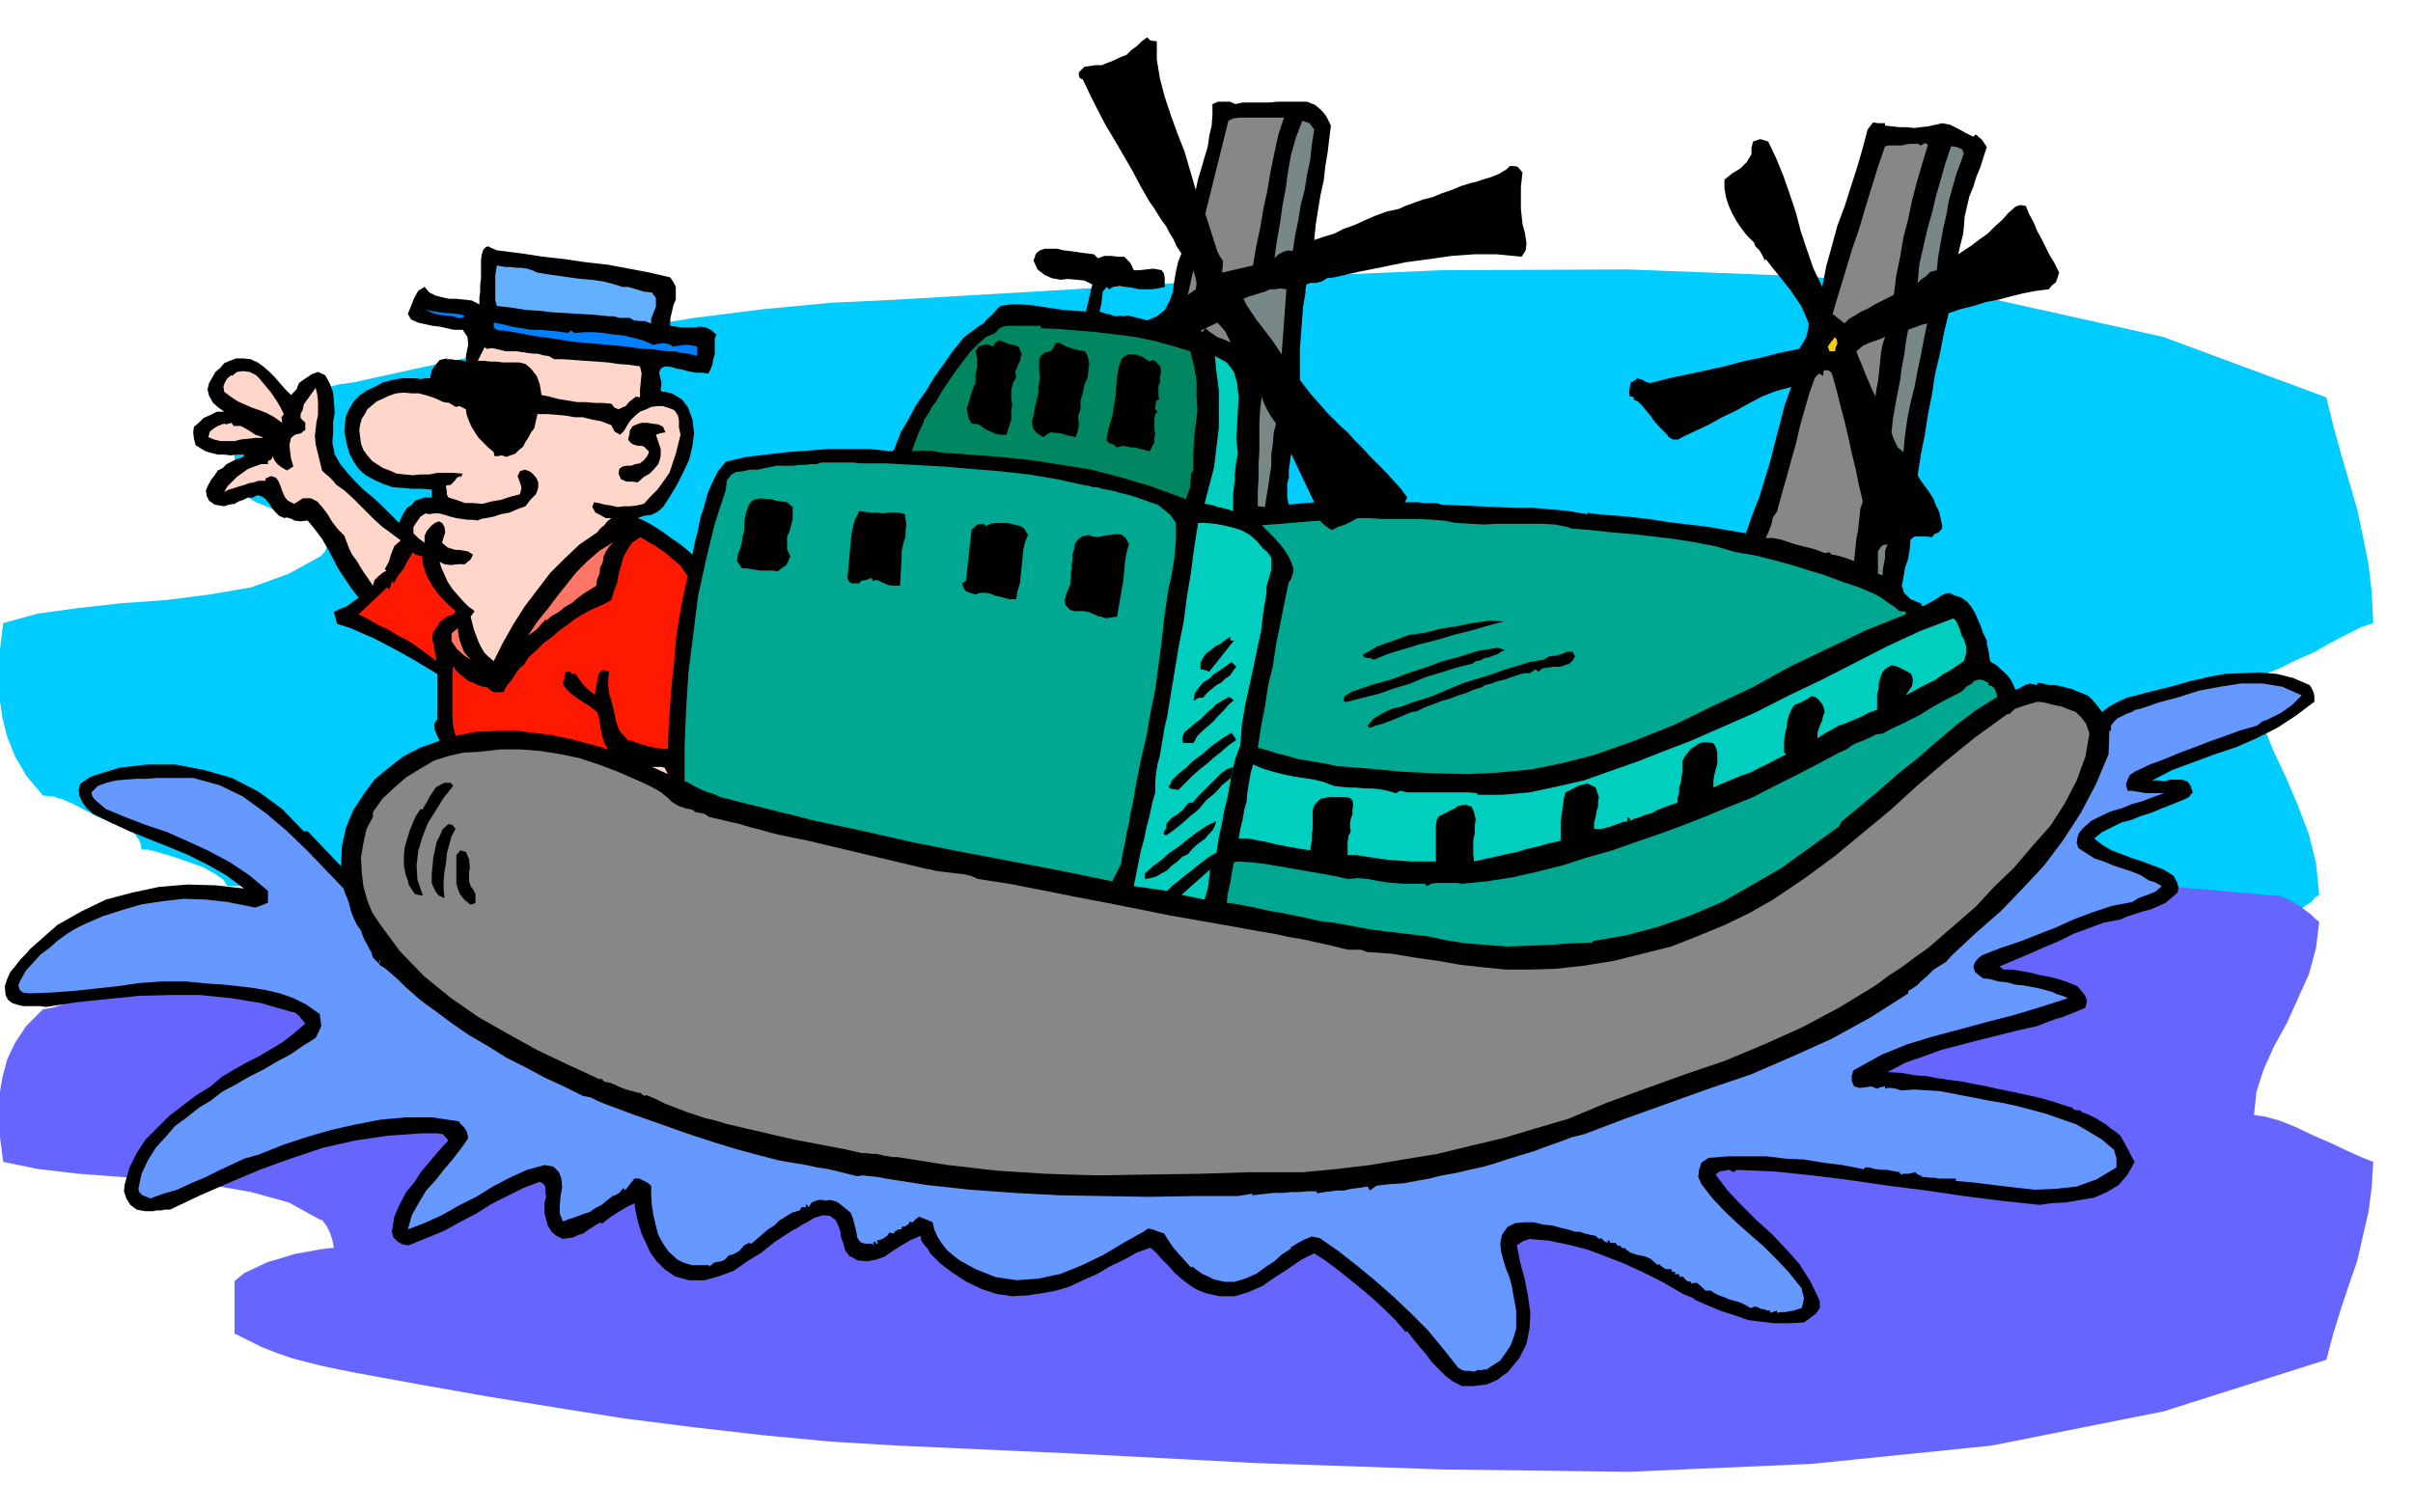 <svg xmlns="http://www.w3.org/2000/svg" fill-rule="evenodd" height="307.327" preserveAspectRatio="none" stroke-linecap="round" viewBox="0 0 3035 1902" width="490.455"><style>.pen1{stroke:none}.brush3{fill:#000}.brush4{fill:#878787}.brush5{fill:#788787}.brush10{fill:#ffd6c9}.brush11{fill:#00cfbf}.brush12{fill:#00a891}.brush13{fill:#ff1900}.brush14{fill:#ff7566}</style><path class="pen1" style="fill:#0cf" d="M520 1115H286l-5-8-10-7-16-9-17-6-20-7-17-5-15-4h-8l-1-7-2-5-3-4-2-3-6-5-2-5-14-2-13-5-14-6-13-7-15-8-14-6-13-4-12-1-21-25-14-24-10-25-6-24-4-27v-28l1-31 4-33 44-12 51-7 54-6 56-4 55-7 52-9 47-17 40-22 2-2 3-3 3-6 3-5 2-7 2-6 1-6 1-4-17-4-16-4-17-4-16-4-17-7-15-6-15-9-12-9v-76l16-12 18-9 18-9 20-6 19-8 20-5 19-5 20-3 82-18 85-18 86-17 88-14 87-14 87-11 85-8 83-4 222-13 230-14 233-10 235-1 231 9 226 28 216 48 205 76 9 37 10 36 10 34 10 35 7 33 7 35 4 35 2 39-15 5-18 9-21 11-21 12-23 10-20 10-18 7-14 3 3 31 9 32 13 32 16 34 14 33 14 37 9 36 4 40-5 3-5 6-8 5-7 7-9 5-9 6-8 3-6 2-135 13-132 7-133-2-131-8-132-15-129-21-130-27-128-32-152-34-152-18-154-5-153 4-153 8-152 11-151 10-148 4-3 1-7 4-9 6-10 9-12 8-9 8-6 6-2 6h-7l-5 1-4 2-1 6z"/><path class="pen1" style="fill:#66f" d="M520 1169H286l-5 6-10 7-16 7-17 7-20 5-17 5-15 3-8 2-1 5-2 4-3 3-2 4-6 4-2 6-14 1-13 4-14 5-13 6-15 5-14 6-13 4-12 2-21 21-14 21-10 21-6 23-4 23v25l1 27 4 31 44 9 51 6 54 4 56 5 55 5 52 9 47 13 40 22h2l3 4 3 4 3 6 2 5 2 6 1 5 1 5-17 2-16 3-17 3-16 5-17 5-15 7-15 7-12 10v66l16 8 18 9 18 7 20 7 19 5 20 5 19 4 20 4 82 15 85 15 86 14 88 14 87 11 87 10 85 8 83 5 222 10 230 12 233 8 235 3 231-10 226-23 216-43 205-65 9-34 10-32 10-30 10-29 7-31 7-30 4-31 2-32-15-6-18-8-21-10-21-9-23-11-20-8-18-5-14-2 3-29 9-28 13-29 16-29 14-31 14-31 9-33 4-33-5-4-5-5-8-6-7-5-9-6-9-4-8-3h-6l-135-12-132-5h-133l-131 8-132 12-129 19-130 24-128 29-152 29-152 15-154 5-153-3-153-9-152-9-151-8-148-3-3-2-7-4-9-6-10-6-12-8-9-6-6-6-2-3-7-1-5-1-4-3-1-4z"/><path class="pen1 brush3" d="M1455 52v23l4 24 6 23 8 24 8 22 9 23 7 24 7 24 3-14 4-13 4-14 4-13 2-14 3-13 1-14v-13l7-3h15l7 3 9-2h33l11-1h37l5 2 5 2 6 5 4 4 4 5 3 6 3 6-2 16-2 17-3 18-2 18-4 18-3 18-3 19-2 20 12-4 13-4 12-6 14-5 13-6 14-6 14-5 14-3 9-4 11-4 11-4 12-3 12-5 12-4 12-5 13-4 5-1 6-2 6-2 7-2 10-4 10-6 4-4h6l4 1 6 7-1 9-1 9v28l1 9 1 10 3 11 1 6 1 8-1 8-5 8-31-3h-29l-28 2-28 4-30 4-29 6-30 6-31 7-9 1-6 4-8 2h-7l-5 2-1 6v5l-1 5-2 12-1 13-1 13-1 14-1 12v40l6 8 7 9 7 8 8 9 7 8 8 8 8 8 9 8 9 10 10 10 9 10 11 11 9 9 10 11 9 10 8 11-3 6h17l7 1h16l6 2 23 1 23 1 23 1 24 1h22l23 2 22 2 23 4 3-3v2l23 2 25 2 26 3 26 4 25 3 25 3 23 4 24 4 8-23 9-23 7-23 7-23 6-24 6-23 6-23 8-22-19 5-18 7-17 9-16 9-17 8-16 9-17 8-17 8-5 3h-7l-5-3-2-3-6-6-5-5-6-7-4-6-6-7-5-6-5-5-5-2v-3l-2-1h-3l-1-6 1-6 1-6 5-2 3-3 7 2 5 3 5 1 23-6 24-5 23-5 23-5 22-6 24-5 23-6 25-5 5-8 4-7 2-9 1-8-5-12-5-11-7-10-6-9-8-10-8-10-8-10-7-9-1 2-4-8-3-5-5-5-2-5-9-9-7-9-6-9-5-9-5-11-3-10-2-11v-11l10-8 10-6 4-4 4-4 3-5 3-5v-8l2-8 9-3 10 3 10 21 9 22 8 23 8 24 6 23 8 24 8 23 11 23 5-26 7-25 7-26 9-24 8-25 8-25 7-24 6-23 7-9 6 1h9v3l9 1 9 1h9l10 1 8-1 9-1 9-2 9-2 10 2 10 5 9 5 10 5 3-3 8 7 6 9-4 12-4 13-5 12-4 13-5 12-3 13-3 13-1 14-1 8-2 8-2 8-2 9 9-6 9-6 9-7 10-7 9-9 9-8 8-9 9-8 6-2 7 1 4 10 6 11 4 10 6 11 5 10 5 10 6 10 6 12-2 6-2 6-5 4-4 5-16 2-16 3-16 4-15 4-16 3-16 5-16 4-15 5-6 25-5 26-6 25-4 26-5 25-4 26-5 25-4 26 4 7 6 8 5 7 5 8 3 8 4 8 2 9 2 9-1 4-4 4-5 2-3 4-7-1h-15l-5 4-1 12-2 12-4 12-2 12-2 10 3 9 8 8 15 6h-2l2 3 10-5 10-6 4-3 5-2 5-1 6 3 9 3 7 5 5 6 5 8 3 7 4 9 3 9 5 10v5l2 7 1 7 1 7 8 5 10 9 4 4 4 5 3 6 3 7 5-2 7-4 6-2 9 2 1-3 6 1 8 2h7l6 1 8 2 8 2 7 3 8 3 6 3 6 6 5 6 6 8 9-7 11-6 11-5 12-3 11-3 12-3 12-3 12-3 21-6 22-5 21-4 23-1 21-1 22 2 20 5 21 9 2 3 3 6 1 5v7l-24 18-23 15-26 13-25 11-27 9-27 10-27 10-25 13h7l8 1 8-2h14l7 2 4 5 3 9-5 6-8 4-8 3-7 3-13 5-12 5-13 4-12 5-12 3-12 6-12 6-10 8 10 8 12 7 13 5 13 5 13 4 13 5 13 5 13 8 2 4 3 6 1 5-1 6-7 6-8 7-9 4-9 4-11 3-9 3-10 3-9 4-21 4-19 7-19 7-18 9-19 8-18 8-19 8-19 8 5 4h11l12 2 11 2 12 3 11 2 12 3 12 4 12 5 5 6 5 6 2 7-2 8-7 3-7 3-8 3-7 3-8 2-8 3-8 3-7 3-27 6-24 6-24 6-23 6-23 6-22 8-23 8-23 12 17 1 17 3 15 1 16 3 14 2 15 2 15 3 16 3 13 3 15 3 14 3 14 3 13 3 14 4 12 4 13 4 1 2 4 1h4l4 3 6 2 6 3 6 3 6 4 5 3 6 5 6 4 6 5 4 7 5 9 4 8 5 9-9 16-11 13-15 9-16 7-18 3-18 3-18 1-14 2-48-5-47-6-48-7-47-6-48-7-48-6-48-5-48-2-3 3-6-3-6 1-6 1-5 4 15 20 18 19 18 18 20 18 17 18 17 19 14 22 12 25v9l-5 7-8 6-7 5-19 1h-18l-17-2-16-2-17-6-16-5-17-7-16-7-4-3-5-2-5-2-4-2-24-14-24-12-24-11-23-9-24-9-24-6-24-5-24-2-9 3-7 5 4 21 6 22 4 21 3 21-1 19-4 20-9 18-15 18-6 4-6 5-7 3-7 3-8 1-8 1h-15l-12-6-9-7-9-9-8-8-8-11-8-9-8-10-7-9-2 1-12-14-13-13-15-14-14-12-16-13-15-12-16-12-14-9-16 8-16 11-17 11-16 11-18 8-17 5h-19l-18-4-12-5-9-6-9-7-8-7-8-9-8-8-8-9-7-6-17 6-16 9-17 8-17 10-18 8-17 8-17 5-16 3-20 3-19 1-20-3-18-6-19-9-17-11-16-12-13-13-3-6-4-4-4-6-1-6-12 5-12 7-11 7-10 7-11 4-11 2-12-1-11-6-5-7-2-8-3-8-1-8-3-8-3-6-7-5-8-1-11 3-10 6-6 3-6 4-6 3-6 4-17 11-16 13-18 11-17 12-19 7-18 5h-19l-18-5-13-9-10-10-8-11-5-11-6-13-4-13-3-13-2-12-10 5-10 6-11 7-10 8-1-2-6 3-6 4-5 3-5 4-7 2-6 3-7 1-6 1-8-4-6-5-5-8-2-8-2-7v-14l2-7-1-7v-6l-3-4-4-2-21 8-20 10-20 10-19 12-21 11-20 11-22 9-22 9-7-1-6-3-6-6-2-7 3-19 7-16 8-15 10-12 9-14 11-13 11-13 12-13-7-8-8-1h-18l-43 3-41 6-40 9-39 13-39 14-38 16-39 17-38 18h-6l-5 1h-6l-4 1h-10l-6-1-5-1-8-6-5-8-3-9 1-9 6-21 9-18 11-17 15-15 15-15 17-13 17-13 18-11 14-12 15-9 16-9 16-8 15-9 15-9 14-11 14-12-4-5-4-5-5-4-5-1-38-11-37-6-39-4h-38l-39 1-39 4-39 4-39 6-7-1H29l-8-2-6-2-5-4-3-6-1-11 3-9 4-9 6-7 6-8 7-7 6-7 8-7 26-23 30-17 31-15 34-9 33-7 36-3 35 1 36 4-23-17-23-13-24-12-24-10-25-10-25-10-24-11-22-11-8-7-5-7-4-8-1-8 2-8 6-4 6-4 5-2 32-10 35-4h36l36 7 35 10 33 17 30 22 27 28h5l42 44 1-25 5-23 9-22 13-20 14-19 18-15 18-14 21-11 25-9-3-6-3-7-1-8 4-6v-57l-15-9-15-9-16-9-15-8-17-9-16-7-16-7-16-5-4-15 8-4 8-3 7-5 8-6-10-13-8-12-8-12-6-12-7-13-7-12-9-12-9-11-9 1-8-1-3-2-3-1-4-1-2 1-7-3-5-5-4-5-3-5-5-6-4-3-6-2-6 3h-6l-6 3-6 2-5 3-7 1-6 2-6-1-6-1-7-5-3-6-1-7 3-7 4-7 4-5 4-6 6-3 5-5 6-3 6-3 9-3 1-2v-1h-9l-8 1-8-1h-8l-8-2-7-2-7-4-6-4-2-8-1-8 1-7 6-5 6-6 9-4 8-4h9l-7-5-7-6-5-9-2-8 2-8 4-7 4-7 6-5 5-6 7-3 8-3h9l9 1 9 4 7 5 8 7 6 6 7 8 7 8 7 7 7-7 3-8 7-5 9-6 8-3 9 4 6 11 4 11 1 12 1 13-2 12v13l-1 13 3 15 7 12 9 11 9 10 11 11 11 9 11 10 11 11 12 12 3-7 3-6 4-6 6-4 4-5 6-2 6-2h9v-10l-13-1h-12l-12-1-12-1-12-4-11-5-11-6-9-8-6-9-5-9-3-10-2-9-2-10 1-10 1-9 4-9 6-10 8-8 9-6 11-5 9-5 12-3 12-2h17l6 1 6-1h6l2-10 5-7 5-6 9-2v1h5l6 1h6l7 2v-6l1-6 1-5 1-4-1-10-6-9h-11l-5-1-4-1-9-2-9-1-9-2-9-2-9-4-4-7 4-10 4-10 5-9 8-5 6 7 8 4 8 2 9 2h9l10 1 9 1 10 5v-9l1-7v-9l1-7v-24l1-7 2-6 3-3 3-1 4 2 7 3 8 1 24 3 26 4 27 3 27 4 27 3 27 5 26 5 26 6 4 6 3 6v16l-3 7-2 9-2 8v9l7 1 8 1h16l7-1 7 1 6 3 7 6-2 5v20l-2 6-1 7-2 5-3 6-8-1h-7l-6-1-5-1-7-2-6-1-7-2-8-1-5 2-2 3-1 3 1 4 2 9-1 9 2 2h4l8 2 7 4 6 4 7 9 6 16 2 17-2 16-4 17-7 15-8 16-9 15-9 14-7 6-8 4-9 1-8 3 8 3 9 5 8 5 9 6 8 6 9 6 9 7 9 8 3-16 4-15 3-16 5-15 4-15 6-14 7-14 10-12 25-6 26-3 26-3 26-2 25-2h53l28 3 3-3 1-3 7-18 10-17 9-17 12-17 11-18 12-17 12-17 13-16 6-5 6-4 6-5 7-4 5-6 6-5 5-6 5-5 13-2h13l13 1 14 2 13 2 14 2 13 1 15 1 2-9 2-8 2-9 2-8-10-5-10-1-11-1-9 1-11-2-9-4-9-7-5-11 3-9 5-4 6-2h16l8 2 8 1 8 1 6 1 9 1 7 1 5 5 8-3h9l8 1h8l3 3 4 4 2 3 3 7h7l9-1 9-1 10 2 3 4 1 6v11l-9 2-8 1h-15l-9-2-8-1-8-1-7 1-3 1-3 2-3-3-5 6-1 9-1 8-2 8 6 2 8 2 6 2 8-1v1l8-1 8 2 8 2 8 2 12-5 10-8 6-11 4-11 2-14 2-12 3-13 4-10-6-9-4-9-5-8-4-8-6-8-5-8-5-8-5-7-11-19-10-19-11-19-11-19-12-20-10-19-10-20-9-19-4-2-1-3v-4l2-2 5-5 7-1 7-1h8l7-3 8-3 8-4 8-3 6-6 7-5 6-6 7-5 4 4 8 1zm198 580-29-61-1 6-1 8-1 7v9l-2 8v17l2 9 32-3z"/><path class="pen1 brush4" d="m1615 148-7 21-5 23-5 24-4 24-5 23-4 24-5 23-4 24-39 9 1-8v-7l-4-6-3-6-15-47 29-117 6-3 9-1h55z"/><path class="pen1 brush5" d="m1653 163-3 19-2 19-4 19-3 19-5 19-3 19-4 19-3 20-6-1-6 2-6 3-5 5 3-22 4-22 3-22 4-21 3-22 4-22 6-21 8-21 9 3 6 8z"/><path class="pen1 brush4" d="m2425 182-7 23-7 24-6 23-5 24-6 23-4 24-5 24-3 24-8 4-8 4-8 4-8 5-9 4-8 5-7 4-6 6-15-12 8-27 8-26 8-27 9-26 8-27 8-26 8-26 9-26 5-1h16l4-1 6-1h11l2 2 3-1 3-2 4 2z"/><path class="pen1 brush5" d="m2467 202-6 16-5 17-5 18-3 18-4 17-3 17-3 17-2 18-8 2-6 6-6 4-4 4 2-23 5-22 5-22 6-21 5-21 6-21 6-21 7-21 7 1 7 3 2 5-3 9z"/><path class="pen1" style="fill:#63b0ff" d="m676 343 12 2 14 2 14 2 15 2 13 1 14 2 12 3 13 4h7l10 3 10 3 10 1 5 7v11l-2 5-2 5-2 5v6l-8-3h-7l-7-1-5-3h-13l-7-2h-6l-19-2-18-1-17-1-17-1-17-2-17-1-18-3-18-2-2-7v-32l1-6 1-6 5 1 6 1h7l7 1h6l7 1 6 2 7 3z"/><path class="pen1 brush4" d="m1504 364-10 7 7-31 1 4 2 6 1 7-1 7z"/><path class="pen1 brush5" d="m1612 446-6-9-6-9-7-9-6-8-7-9-6-9-6-9-4-8 7-3 7-2 6-2 7-2 6-3h7l6-1 8 1-6 82z"/><path class="pen1" d="m589 400-4-2-5 2h-5l-5-2-10-1-9-1-9-3-7-4 6 2 6 1 7 1 7 1h6l7 1 7 1 8 4zm125 19 4-3 5 3 12-1h12l12 1 13 2 12 1 12 3 12 3 14 6 4-1 6-1h5l7 2 1 1 1 1 7-1 7-1h7l10 2v12l-11-3-9-1-8-2h-8l-9-1-8-1-8-1h-8l-21-3-21-2-23-2-23-2-24-4-23-3-21-4-18-3h-5l-4-1-4-3v-5l1-1 10 2 12 3 12 2 12 2h11l12 1 11 1 12 2z" style="fill:#0080ff"/><path class="pen1 brush4" d="m1548 431-9-4-8-3-9-6-6-5-4 5-2-2 21-10 5 5 5 6 3 6 4 8z"/><path class="pen1 brush5" d="m2424 407-4 19-4 21-4 19-4 21-5 20-4 20-3 21-2 21-7-6-3-6-3-7-2-6 2-18 3-17 3-16 3-15 2-16 3-15 2-16 3-16 5-2 6-2 5-2 8-2z"/><path class="pen1" style="fill:#008761" d="m1309 413 23 1 24 2 24 2 24 3 24 3 24 5 22 6 23 7 5 19 3 19v18l1 18-2 17-2 18-1 19v22l-3 4v5l-1 6v6l-6 16-3-3h-2l-38-14-37-11-38-10-37-6-39-6-39-4-39-3-39-3-8-2h-17l-8 1 3-9 3-8 3-8 4-8 3-8 5-7 4-8 5-6 8-14 8-12 9-13 9-12 9-12 10-10 10-9 12-5 4-5 5-3 6-1h42v3z"/><path class="pen1" style="fill:#f2cc0d" d="M2308 442h-7l-2-6 2-3 7-9 2 3 1 5-2 5-1 5z"/><path class="pen1 brush4" d="m2359 499-4-8-3-7-3-7-3-7-3-8-3-7-3-7-2-6 8-7 9-4 9-3 10-4-3 9-2 10-1 10-1 10-1 9-1 9-2 9-1 9z"/><path class="pen1 brush3" d="m1281 436 4 9-2 9-2 4-2 5-2 5 1 7-4 7-2 9v9l1 9-1 9v10l-3 9-3 10h-8l-6-1-6-3-5-2-10-7-9-1-4-7-1-6-1-6 2-6 2-7 2-7 2-6 3-6v-11l2-9v-11l-2-9 4-6 6-2 5-1 7 3 3-5 5-3 5 2 7 3 6 1 6 2zm84 6 3 6 2 9-1 9-1 9-4 9-2 10-3 10v11l-3 9 1 10-1 7-3 9-5-1-5-1-6-2-5-1-11-1-9 6-9-6-4-6-1-8 2-8 2-10 2-9 2-8v-7l1-7 1-7-1-7v-14l2-5 4-4 8-2 3-3 2-4 2-4h4l7 4 8 3 3 1 4 1 4 1 7 1z"/><path class="pen1 brush10" d="m612 439 7-1 9 2 8 2h14l6 1 7 1 7 1h6l7 2 7 1 7 4h12l13 1 14 1 15 1 13 1 14 2 13 1 14 2 2 9-1 10-1 10v10l-5-1-4 3-5 4-4 5-5 2-4 2-5-2-4-5-11-1h-10l-11-1h-11l-12-2-12-2-11-3-10-2-1-7-1-6-2-6-2-5-7-9-7-6-8-2h-21l-8-1h-7l-8-1h-8l9-18v1l2 2z"/><path class="pen1 brush3" d="m1446 455 4-2 4 2 2 3 3 2 1 4v6l-1 5v6l-2 5v11l1 6-4 1v3l-1 4v4l3 3-3 3-1 6v12l1 7-1 5v6l-3 5-3 6-6-2-6-1-6-2h-5l-11-2-7 2-5-4-4-1-4-3v-5l3-13 4-13 2-13 2-12 1-13 1-12 2-12 4-11 7-5h10l9 3 9 6z"/><path class="pen1 brush11" d="m1557 571-2 9-1 9-1 8v8l-1 8-1 9v21l-10-3-9-2-9-3-8-1 6-23 6-23 3-25 3-24v-48l-3-23-2-20 15 8 9 12 4 14 2 18-1 17-1 18-1 18 2 18z"/><path class="pen1 brush10" d="m357 521-3 4 1 7-10-7-9-5-10-4-9-3-9-4-9-4-9-6-8-6-1-7 2-5 3-5 5-4 1 1 6-5 8-1 8 1 8 4 4 4 5 6 5 6 5 6 4 6 4 6 4 7 4 8z"/><path class="pen1 brush4" d="m2305 473 5 18 5 20 5 19 5 21 4 19 5 20 4 20 5 21-3 9-1 9-1 9-1 10-2 9-1 10-1 9-1 10-8-3-6-2-7-2-6-1h-1l-3-3-6 1-5-2-8-3-8-2-8-2-8-2-9-3-9-3-10-2h-9l4-9 3-8 2-9 5-7 6-22 6-21 6-22 6-21 5-22 6-21 6-21 7-19 5-5 5 3 1-7h5l4 2 2 5z"/><path class="pen1 brush10" d="m397 559 8 33 3 3 6 5 5 5 4 5 10 7 10 9 9 9 10 10 9 9 10 9 11 8 12 9-8 7-4 10-3 10-5 9 2 2-5 3-5 4-5 5-2 7-6-9-5-7-5-8-4-7-6-8-4-8-3-8-3-8-8-8-7-9-6-10-6-8-7-8-8-4h-10l-11 7-8-4-4-5-3-7-2-6-3-7-3-4-6-2-7 3v3h-9l-6 2-6 1-5 2-7 2-6 2-7 2-6 3 4-7 6-6 6-6 7-5 7-5 8-3 8-3h9v-4l3-1 2-2 1-3 2 5 4 5 5 4 7 4 3-2 5-3-3-10-1-8-1-9 2-9 5-4 8-2 2-2 3-2v-9l-6-6v-5l3-6 1-6 15-21 2 8 1 9v17l-2 9-1 9-1 9 1 10zm161-53 7 1 8 5 5-1 8 4 1 7 3 8 3 7 5 8 4 6 6 6 6 6 7 6 1 5h4l5-1 6 2 5-2 6-2 5-5 5-4 3-6 4-6 3-6 4-5 4-18h12l13 1 11 1 11 2h10l12 3 11 2 13 5 4 8 7 4 5-5 4-7 4-6 6-6 6-5 8-3 6-3 8-1h7l9 3 5 2 3 4 2 4 1 5v9l2 9-3 12-3 12-4 12-4 12-7 10-8 11-9 9-8 9-9 2-8 1h-8l-8 1-9-2-7-1-8-2-6-1-2 6 4 7 6 3 7 4h7l-5 4-4 5-5 4-4 5-22 15-19 18-18 18-16 21-16 21-14 22-13 23-12 24-7-6-5-5-4-7-3-6-3-8-3-8-2-8-2-8 5-7-8-6-7-7-7-8-6-7-6-9-4-9-4-9-2-7 6 3 8 1 9-1h9l3-3 3-2 2-3 2-4-6-4-5-1-6-1h-5l-10-3-7-6 2-7 2-6-1-7-3-5-4-2-5 2-5 4-5 6-3 6v9l-8-6-6-6v-8l4-6 5-7 6-4 5 1 6-1h6l8 2 6 2 8 2 7 1 7 1h6l7 1 4-2 6-1 5-1 5-1 9-3 11-2 9-4 11-4 6-8 7-7 2-5 1-4v-6l-2-5-5-6-4-3-6-2-6 2-3 6 3 8 2 7-2 8-12 3-12 4-12 2-11 3-12-1h-10l-11-4-10-3-2-4v-4l-1-5v-2l6-1 4-4 4-5 4-2v2l2-3 1-2-12-1h-20l-10 2h-11l-10 1-10-1-10-1-9-4-8-3-8-5-6-4-6-7-5-7-3-8-1-8-1-9 1-7 2-7 4-6 3-6 6-5 6-5 7-3 8-4 9-3 10-1 10 1h9l11 3 9 3 11 5z"/><path class="pen1 brush5" d="m1605 533-3 12-1 13-2 14v14l-2 13-2 14-2 12-2 13-9-1v-18l1-18v-17l1-17v-35l1-17 2-16 3 9 4 8 4 7 7 10z"/><path class="pen1 brush3" d="m837 544-6 1-6 2 3 9 3 9v8l-1 5-2 6-6 7-5 5-7 4-8 7-6-1h-8l-7-3-3-7 1-6 4-3 5-1h6l5-2 6-1 5-4 4-5 2-4v-2l-6-6-3-1h-5l-6-2-3-2-3-4 1-4 1-4v-3l4-6 5-2 6-2h7l6 1 8 1 6 3 3 7z"/><path class="pen1 brush10" d="M294 536h9l9 5 9 6 9 3v1h-9l-9 1-9 1-8 2h-18l-8-2-7-3 2-7 5-4 5-3 8-3 2 1 4-1 3-1 3 4z"/><path class="pen1 brush12" d="M1366 611h3l6 2h5l6 2 5 1 6 1 5 1 6 2 9 2 10 3 9 3 11 4 9 3 9 7 7 6 7 10v21l-1 12-1 12-2 12-2 12-3 12-2 13-4 28-3 29-4 29-4 30-6 29-5 29-7 30-6 30-2 12-2 12-3 13-2 13-3 12-2 13-3 13-2 13-11 22-63-13-63-12-63-12-61-12-62-14-61-13-60-15-60-15-6-3-6-2-6-2-5-2-6-3-6-3-5-3-4-2-1 2v-46l2-47 3-47 6-47 6-48 10-46 11-45 14-43 1-11 5-7 6-4 9-1 9-2h10l9-2 10-2 5-1h21l7-1h8l7-1h7l6-2h41l7 1h33l36 2 36 2 36 3 36 3 36 4 36 6 36 8z"/><path class="pen1 brush3" d="M997 638v15l-2 8-2 8-3 6v16l4 9-2 5-3 6-6 4-5 4-5-1h-16l-7-1-6-1-6-1h-5l-6-9 1-8 3-8 2-7 1-8 2-7v-9l1-8 2-8 3-8 4-5 5-2 6-1 7 1h6l6 2 7 1 7 1 7 6zm141 9 1 6 1 7-1 7v8l-2 6-2 8-1 6v8l-2 34h-8l-7-1-7-3-6-3h-3l-3 1-2-4-4 2-4 1-5 1-2 3h-10l-4-3-1-4 1-12 1-11 1-11 1-10 1-11 2-10 3-10 5-9 7 1 8 1h7l8 1 6-1h14l7 2z"/><path class="pen1 brush12" d="m1831 658 18 1 18 1 18-1h53l18 1 19 4v1l26 2 27 3 25 2 26 3 25 3 26 4 26 5 28 8h1l23 4 24 6 22 6 22 7 20 6 21 8 21 7 21 9 7 4 8 6 8 5 7 6h4l4 1v3l-50 20-48 23-48 23-47 26-49 23-49 24-50 20-51 18-39 10-39 8-41 4-40 2-42-1-41-2-42-4-40-3-13-3-12-2-12-2-12-2-13-4-13-3-12-4-12-3 4-26 5-26 4-26 6-25 4-27 5-25 5-25 5-24 1-4 3-5 2-6 1-6-3-9-4-8-5-8-5-6-7-8-6-6-6-6-4-4 73-6 6 6 9 6 8-4 9-3 8-4 7-4h15l16 1h48l16 1 14 1 15 3z"/><path class="pen1 brush3" d="m1293 673-4 10-2 10-1 10-1 10-1 10-1 10-3 10-2 11h-7l-6-1-6-2-6-1-7-3-6-1h-7l-6 2-7-2-5-2-3-4-2-6 5-3 7-64 7-7 8-1 3 3 6-3 7-1h14l8 2 8 2 5 3 5 8z"/><path class="pen1 brush11" d="M1590 692v-1l5 5 4 6v15l-2 7-2 7-2 7v8l-4 24-3 25-5 23-5 24-5 23-5 23-4 24-2 26-6 16-4 16-3 16-3 17-4 16-3 17-4 18-3 19-9 5-8 6-8 6-7 6-8 6-7 6-8 6-7 7-42-6 3-15 3-15 3-15 4-14 3-15 4-15 3-15 4-14v-12l1-12 2-12 3-11 2-12 2-12 2-12 3-12 5-31 5-30 5-30 6-30 4-31 5-30 4-31 5-31h9l12 1 11 2 12 3 10 3 11 6 9 8 9 11z"/><path class="pen1 brush3" d="m1420 685-3 10-2 12-1 11-1 12-2 11-2 12-2 11-2 12-8 1-6 1-6-2-5-1-6-3-5-2-6-1h-12l-6-2-5-6-1-6 3-10 4-9 1-9v-9h1v-8l1-6v-7l2-6 1-7 4-5 5-4 8-2 5 2 7 1 8-2 8-1 7-1 7 1 5 4 4 8z"/><path class="pen1 brush13" d="m856 712 9 13-6 27-5 27-4 27-2 27-3 27-2 27-2 28-1 28-4-1h-5l-6-1-6-1-7-2-7-2-6-2-4-2h-3l-3-1-3-4-3-3-3-3-2-4-3-9-2-9-2-9-2-8-3-10-1-9v-9l1-9-8-2-5 5-5 26-8-6-6-6-6-8-4-6h-5l-2-3-6 1-1 4v4l-2 5 2 5 5 6 6 5 7 5 6 4 7 4 5 4 5 4 2 5 1 6 1 6 1 6 1 6 2 6 2 6 4 6-24-7-23-6-24-5-24-3-25-3-24 1-24 1-24 5-3-12-1-11v-56l1-9 3 5 5 5 5 4 6 5 6 2 6 3 6 2 6 1 3 3 5 3h12l5-9 6-7 5-8 6-8h2v-1l1-2v2l7-11 10-9 9-9 11-8 9-8 10-7 9-7 10-6 9-5 9-4 9-4 9-5 3-11 4-10 2-11 3-11 3-11 5-9 6-9 10-7 6 3 6 4 6 3 7 5 6 4 6 5 6 5 8 7z"/><path class="pen1 brush14" d="m750 737-8 5-8 5-8 6-7 6-9 5-7 6-9 5-7 6v-2l-6 6-6 7-7 5-4 3 12-18 13-16 12-16 12-15 12-15 14-14 15-13 18-11-6 6-4 6-3 7-1 7-3 6-1 8-3 7-1 8z"/><path class="pen1 brush5" d="m2368 724-6-2v-28l3-5 3-3 6-1-3 8v9l-1 5-1 5-1 6v6z"/><path class="pen1 brush13" d="m531 700 1 10 3 10 4 9 6 10 5 7 7 8 7 7 9 8-2 3-2 2-5 1-2 1-8 6-6 9-3 4-1 5v6l2 6v3l1 5 1 6 1 6-12-9-12-9-12-8-12-6-13-8-13-6-12-7-12-6 36-34 3 3 3-11 2 3 6-10 7-9 5-10 6-10 4 3 8 2z"/><path class="pen1 brush11" d="m2467 799 3 5 3 9v9l-3 10-9 6-9 6-9 5-8 6-10 5-10 5-9 5-9 5 4-6 4-6 1-8-2-7-9-5-8-4-8-2-8 5-4 5-2 6-2 7v7l-2 6v20l-11 4-9 5-10 4-9 4-9 3-9 5-9 5-9 6v-7l2-6 2-5 2-5 1-5 2-5-1-5-2-5-5-6-4-3-5-1-4 3-9 5-8 3-4 6-3 7-2 8-1 8-2 8-1 8v15l1 1 2 1-12 6-11 6-11 5-11 6-12 4-12 5-12 5-11 5v-8l1-7 2-8 2-7v-14l-2-7-3-5-8-1h-5l-6 2-4 3-5 3-4 5-4 5-3 6v13l-1 7-1 7-2 6v7l-2 6v6l-9 3-8 3-8 3-7 4-8 2-7 3-7 2-6 3v-3l-3-2v6h-5l-5 2-6 2-5 2-11 3h-10v-8l2-7 1-7 2-6v-6l1-6-2-6-2-6-10-5-10 2-10 5-8 4-2 7-1 8-1 7-1 8-1 7v24l-14 3-14 4-14 3-13 4-14 3-13 3-14 3-13 3-1-9v-18l2-9v-9l1-8-2-9-3-7-6-2h-5l-6 1-4 3-10 5-10 5-3 5-1 7v45h-30l-15-1-14-1-15-2-13-2-13-2h-11v-16l1-8 3-6-1-5v-5l1-6 2-5v-6l1-6-1-6-3-3-7-1h-19l-11 2-8 8-2 7v23l-1 7v7l-1 6-1 7-13-2-11-2-11-2-10-2-12-3-11-2-11-2h-11l2-12 3-12 2-12 3-11 1-12 2-12 2-11 3-11 12 5 13 4 12 3 14 3 13 2 13 2 12 3 13 5 9 1 10 1h9l10 1h9l10 1 10 2 11 3 5-3 9 2h76l12 1v2h32l34-3 33-7 35-8 34-12 34-12 33-13 34-13 41-18 41-18 41-21 42-20 41-21 41-21 41-19 42-16 3 3 3 6 2 5 2 7z"/><path class="pen1 brush3" d="m1891 782-22 6-21 6-20 5-20 6-20 5-20 6-20 6-20 8-5-2h-3l-4-1-2-3 19-11 20-7 19-7 21-3 19-5 20-3 20-4 21-3 18 1z"/><path class="pen1 brush14" d="m592 830-8-5-9-8-7-10v-10l8-7v4l1 6 1 5 2 6 4 10 8 9z"/><path class="pen1 brush3" d="m1549 802-2 1 1 3h4l-31 39-6-2-5-1v-8l3-6 4-6 6-4 6-5 6-3 5-4 6-4h3zm344 16-5 2-4 3-6 2-5 2-6 1-5 3-6 1-4 3-20 5-19 6-20 6-19 8-20 6-20 7-20 5-19 5h-4l-1-2 1-5 5-3 5-3 6-2 21-7 22-6 21-8 22-7 21-8 23-6 22-7 25-4 9 3zm88 8-3 5-4 4-6 2-6 2h-8l-7 1-7 1-5 4-4-3-2 2-2 1-3 2h-7l-7 2-9 3-8 3-9 2-8 3-8 2-5 3-10 3-9 4-10 3-10 4-11 3-10 4-11 4-10 5-7 1-7 3-7 3-7 3-8 3-8 3-8 2-7 3-3-3 8-9 10-6 12-6 13-3 13-5 13-4 12-4 12-5 14-6 15-6 16-5 17-5 16-6 17-5 16-5 18-3 6-4 9-1 7-2 7-3h7l3 6zm-426 13-4 5-4 6-6 4-5 5-6 3-6 5-6 5-5 6h-5l-4 2v1h-3l2-9 5-7 5-6 8-5 6-6 8-5 7-5 7-5 6 6z"/><path class="pen1 brush12" d="m2500 862 5 1 4 4 2 5 1 5-26 16-25 19-25 21-24 21-25 20-24 21-24 20-23 19-3 6-36 26-36 26-38 22-37 21-40 17-40 14-41 11-41 7-3 3v-1l-26 1-26 2-27 1-26 1-27-2-25-2-26-4-23-5-18-2-17-2-17-2-16-2-17-3-16-3-17-3-17-2-17-4-15-3-14-3-13-2-14-3-14-3-15-3-15-2 1-10 2-9 2-9 1-8 1-5 1-5 1-5 5-1 16 1 18 2 17 3 18 3 17 3 17 3 17 3 18 4 13-1 12 1 11 2 11 2 10 1 12 1h28l1 1 2 2 5-3 6-1h26l7 1 31-3 32-5 31-7 32-8 31-10 32-9 31-11 32-11 27-10 28-11 29-12 30-12 27-14 28-14 27-14 26-14 5-2 6-3 5-4 6-3 8-3 9-4 8-4 8-1 11-6 11-5 12-6 12-6 11-7 12-7 11-6 12-6 4-2 5-3 4-5 6-3 4-4 6-2 6 1 7 4-2 2z"/><path class="pen1" style="fill:#69f" d="m2895 875-6 6-6 6-7 5-7 5-8 4-8 4-8 3-6 5-21 6-19 7-20 7-18 7-19 7-19 8-19 7-19 9-6 4-3 6-2 6 2 8h5l6 1 6 1 6 1h23l-14 5-13 5-14 4-12 5-14 4-13 6-12 6-11 10-4 5-2 6-1 6 2 7 9 6 11 7 12 4 12 5 12 4 12 4 10 4 11 7 7 2 9 5-8 7-10 4-11 4-8 5-26 5-24 8-24 9-22 10-23 9-23 9-24 8-23 9-5 4-4 5-2 5 2 7 10 8 9 1 11 3 10 1 11 3 10 1 11 2 10 2 11 3 4 1 6 3 7 2 7 3-34 11-33 10-35 9-33 9-34 9-33 10-32 13-29 16-7 4-2 7v6l3 7 7 2 8-1 7-1 7 3 4-2 6-1v3l3-1h5l6 1 6 2 17-1 17 1 15 1 16 3 15 3 16 3 15 3 18 3 18 4 19 5 18 5 20 7 17 6 17 10 15 9 15 13 1 4 2 6v12l-25 15-25 9-27 3-26 1-27-3-25-3-24-3-23-2v-3h-21l-6-1h-5l-7-1h-6 1l2-1-6-2-3-3-4 1-5 1h-6l-3 1-2-3-5-1-6-1-4-1h-8l-8-1-7-2h-5l-3 3v-1l-26-5-24-3-24-4-23-1-24-3h-48l-25 2-9 6-3 9-1 9 4 9 14 18 16 17 16 15 17 15 16 14 16 16 15 16 16 20 1 5 2 7-1 6-2 7-10 3h1l-7 1-4 1h-6l-5 1v-3l-8 3-1-3h-6l1-1h2l-8-1-4-2-4-1-5 2-7-4-6-3-7-2-7-2-7-3-6-2-6-3-4-3h-7l-5-5-6-5-7 1v-2l-5-1-3-3-3-3-3 1-1-3-2-1-4 1 1-1v-2l-3-1-2 1 1-1-1-3h-7l-3-2-4-3v-1h-3v1l-9-8-7-3-10-2-9-3-3-3v1l-4-4-2 1-4-4-2 1-3-4h-7v-2l-2-1h-1v3l-4-2-2-2-2-2-3 1-4-4-6-1-8-2-6-2h-7 1l-9-3-9-2-11-3-11-1-12-3h-11l-12 1-10 5-7 10-2 11 1 10 3 11 3 10 4 10 3 10 2 11 2 11 2 11v23l-3 10-4 11-6 9-7 10-17 11 2 1-4-1-4 1h-5l-5 2-6-1h-6l-5-2-3-2-19-24-19-23-22-22-21-20-24-21-23-19-23-18-23-16-10-2-10 4-9 5-8 5 1 1-11 7-10 9-12 8-11 8-14 6-13 4h-13l-13-3-8-4-7-3-7-5-5-4-2 1-9-10-9-10-5-6-4-6-4-6-3-5-7-2-7-3-6-1-6 4-25 14-25 15-27 13-27 11-28 6-27 2-27-4-25-10-11-6-9-5-9-7-7-6-7-9-5-8-4-9-2-9-7-3-5-2-5-2-4 3-2 2-2 2h-3l1 2-1-3h-1l-1 3-4 3-5 1v3h-4l-5 3v2h-2l-4-1-2 2-1 2-3 2-3 2-3 1 1 1-3-1-3 2h2v3h-2l-1-2v-1l-2 1-1 1h1v3h-1v-2h-10l-6-2-4-6-1-7-2-8-2-8-3-8-5-4-6-5-7-5-8-2-8 1v-1h-6l-4 1-5 2-4 6-2-3h-2l1 3h-6l-2 4-10 3-8 5-8 5-6 6-8 5-7 6-7 6-7 6-3-1-6 3-6 7-7 4-7 2-3 4-5 3-6 1-4 1-6 5v-2h-22l-10-3-8-4-11-10-7-10-6-11-3-11-3-13-2-12-1-13v-13l-5-4-4-2-6-3h-6l-12 15-1-2-1-1-5 6-7 4v-1l-8 6-7 6-8 4-7 5-9 3-8 3-9 3-8 3-4-10v-10l1-12 2-11-1-11-3-8-7-7-11-2-22 6-22 10-21 11-21 13-22 11-21 12-22 10-21 8 5-18 9-16 9-15 12-13 11-14 11-13 10-13 9-13-2-8-3-5-4-4-3-4-34-5h-33l-32 3-31 6-31 7-31 9-30 10-30 12-18 5-17 8-17 8-16 8-17 7-17 8-17 5-17 6-5-2-5-2-4-4-1-4 4-19 8-17 10-16 12-13 12-14 15-11 15-12 15-9 14-11 17-9 17-10 18-9 17-10 17-9 16-11 16-10 4-8 3-7-1-8-1-7-17-12-16-8-17-6-17-4-18-3-17-2-18-2-17-1-32-3h-29l-29 2-27 4-28 3-28 3-28 2-28 1-7-1-4-3-2-6 2-5 7-13 10-11 9-10 11-8 10-9 11-8 11-7 12-6 23-10 25-8 24-7 27-4 26-3 28 1 27 3 30 6 5 1 6-2 5-2 5-2v-15l-24-20-24-16-26-14-26-12-27-12-27-9-26-10-24-10-7-6-6-5-4-5-1-5 8-8 11-4 12-3 13-1 12-1h13l13-1h46l33 9 29 14 29 21 26 22 26 25 23 24 23 24 2 6 3 7 2 6 2 8 2 6 3 7 3 6 5 7 2 6 3 7 3 5 3 6 2 3 2 7 8 8v-6l1 3-1 4 8 5 8 7 8 7 9 9 8 7 9 8 9 7 10 7 20 15 23 16 24 14 24 15 24 12 24 13 24 11 24 12 10 2 10 5 10 4 11 4 24 9 26 9 25 9 26 9 25 8 26 8 26 7 27 7 11 2 12 2 12 2 14 3 13 2 13 3 12 3 12 3 7-1 9 1 10 1 10 2 51 8 55 6 55 4 57 3 56 1 57 1 56-1h56l18-3v2l9-1 9-1 10-1h11l10-1h11l10-1h11v1l1 2 2-1h1l6-1 8-1 8-1h9l8-2 8-1 7-1 6-1 3 5 8-6 17-2 17-1 16-3 17-3 16-4 17-3 17-4 18-4 14-4 15-5 16-5 17-5 16-6 17-6 16-6 16-4 50-19 53-19 53-19 53-18 51-22 51-23 49-27 47-30v-3l5-3 6-4 6-6 7-6 8-8 8-5 8-5 7-8 30-28 31-27 28-29 27-29 24-32 22-34 19-36 16-38 1-30 2 1v-7l4-5 4-4 6-3 6-3 6-2 5-3 6-1 23-8 26-7 25-8 27-5 26-4h26l25 4 25 11z"/><path class="pen1 brush3" d="m1552 881-7 6-6 7-7 7-6 7-7 6-7 6-6 6-5 9h-13l-1-6 1-4 2-4 4-3 8-7 8-6 8-8 8-7 4-4 5-3 5-3 6-3 6 4z"/><path class="pen1 brush4" d="m2628 923-5 29-11 30-15 29-18 28-23 26-23 27-25 24-23 25-15 13-15 13-15 13-15 13-17 12-16 12-17 11-16 12-46 28-47 25-49 22-48 20-50 17-50 18-49 18-48 20-41 12-40 12-42 10-41 10-43 7-42 7-42 5-42 4h-66l-65 2-66 1-63 1-64-2-62-4-61-7-57-9-6-1h-6l-6-1-6-1-8-2h-6l-7-1h-6l-22-5-21-4-21-4-21-4-22-5-21-5-22-5-21-5-13-4-13-3-12-4-12-4-13-5-13-5-12-6-12-5-2 1-2-1-4-3h-3l-6-2-5-1-6-2-5-2-11-5-9-2-4-4-2 1-39-18-38-18-38-21-37-21-36-25-33-27-30-31-25-34-10-15-6-15-5-18-2-17-1-19 3-18 4-18 8-15v-6l12-17 15-14 15-13 18-11 17-10 19-6 18-4 20-1 26-3h26l25 2 25 4 24 5 24 8 24 9 25 11 9 4 10 5 9 5 10 8 5 5 8 5 9 3 9 2 4 3 6 1 5 1 6 4 13 3 13 3 13 3 13 4 12 3 14 4 13 3 14 3 20 4 21 5 21 5 21 5 21 5 21 5 21 5 21 5 6 1 8 2 8 1 9 1 8 1 9 1 9 2 9 4 39 6 41 8 40 8 42 8 40 8 40 8 40 7 40 7 16 3 17 3 18 3 18 4 18 3 18 4 18 4 20 5h17l8 3 30 2 30 5 28 4 29 5 27 3 30 3h30l33-1 36-4 37-6 36-9 36-9 33-13 34-14 31-15 30-17 40-27 38-28 35-29 35-29 34-31 35-30 37-30 40-29 2-1 1 1 7-7 9-3 9-3 11-3 9 1 11 3 10 2 10 4 8 3 7 7 6 8 4 12z"/><path class="pen1 brush3" d="m1555 931-10 7-9 8-9 7-9 8-9 7-9 8-9 9-9 9-11-2-1-3 2-2 1-3 1-2 9-9 9-7 9-9 10-7 9-8 9-7 10-7 10-6 6 9z"/><path class="pen1 brush10" d="m840 974-20-9h12l4 1 4 8z"/><path class="pen1 brush3" d="m1548 979-11 9-9 10-11 9-9 11-11 9-10 9-10 8-10 7-3-1v-2l1-4 2-1v-6l3-4 4-4 5-3 9-7 7-9h5l6-7 6-6 6-6 6-6 6-6 6-6 7-5 8-3-3 14zm-978 10-12 15-10 16-10 16-7 18-5 17-2 18 1 18 7 20-6-1-4-1-3-4-2-3-3-5-1-5-2-5-1-3-2-12v-11l1-11 3-10 3-10 4-10 4-9 6-9 2 1 3-5 3-5 3-6 4-6 4-6 5-3 6-3h8l3 4zm960 44-2 6-3 6-5 5-5 6-6 4-6 5-5 5-4 5-7 3-6 6-7 5-6 6-7 4-7 4-7 2-7 1v-7l10-9 11-8 10-9 12-8 11-9 12-9 12-8 12-6z"/><path class="pen1 brush3" d="m573 1043-5 9-3 11-3 11-1 12-2 11-1 11v11l1 11-7-3-4-5-3-6-2-5v-11l1-10 1-11 2-9 2-10 4-8 4-9 7-6 5 1 4 5zm19 72 3 4 3 6v11l-4 2h-3l-3-3-3-2-6-7-3-7-2-7v-36l5-6 7 2 4 9 1 11-1 5v12l2 6z"/><path class="pen1 brush11" d="m1515 1132-29-6 36-32-1 9-1 10-2 9-3 10z"/></svg>
